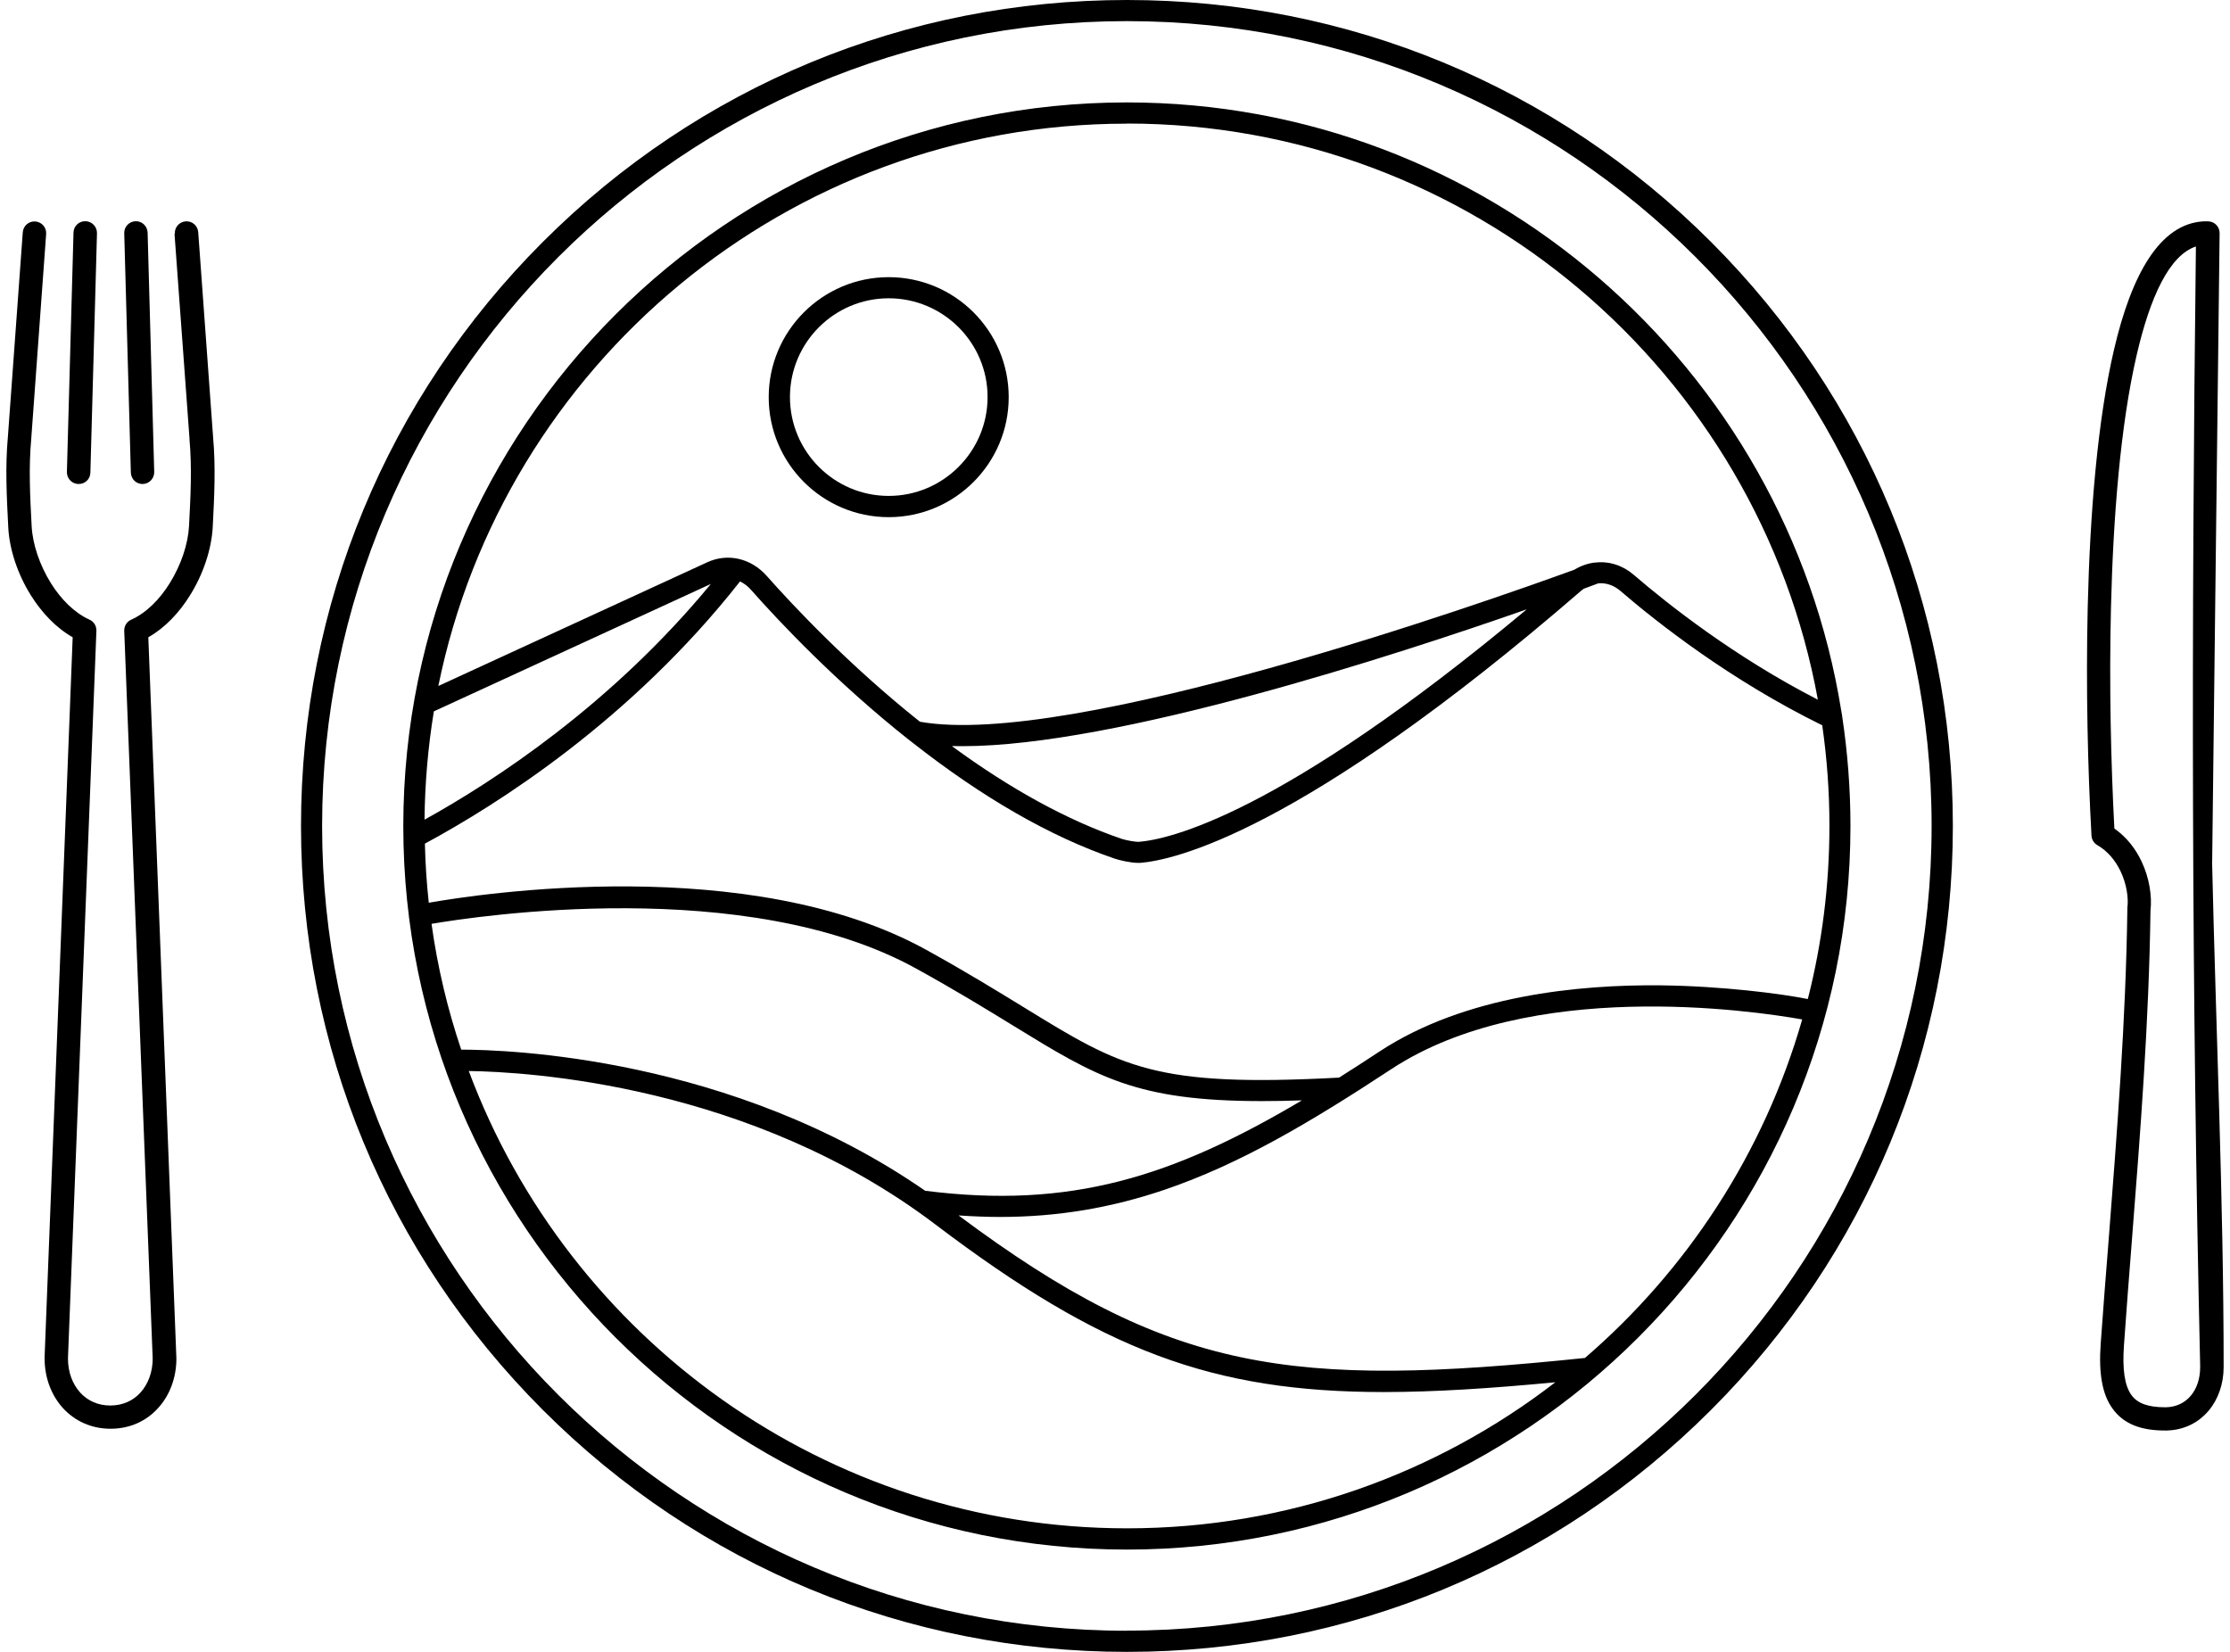 <svg width="108" height="80" viewBox="0 0 108 80" fill="none" xmlns="http://www.w3.org/2000/svg">
<path d="M82.863 11.714C75.309 4.16 65.263 0 54.578 0C43.892 0 33.846 4.16 26.292 11.714C18.738 19.269 14.578 29.314 14.578 40C14.578 50.686 18.738 60.731 26.292 68.286C33.846 75.84 43.892 80 54.578 80C65.263 80 75.309 75.84 82.863 68.286C90.418 60.731 94.578 50.686 94.578 40C94.578 29.314 90.418 19.269 82.863 11.714ZM54.578 78.977C33.086 78.977 15.6 61.491 15.6 40.006C15.6 18.52 33.086 1.023 54.578 1.023C76.069 1.023 93.549 18.509 93.549 40C93.549 61.491 76.063 78.971 54.578 78.971V78.977Z" fill="black"/>
<path d="M89.218 34.691C89.206 34.611 89.195 34.526 89.177 34.446C86.509 17.754 72.006 4.96 54.578 4.96C35.252 4.96 19.532 20.68 19.532 40.006C19.532 59.331 35.252 75.046 54.578 75.046C73.903 75.046 89.618 59.326 89.618 40.006C89.618 38.2 89.48 36.429 89.218 34.697V34.691ZM54.578 5.983C71.246 5.983 85.155 18.034 88.04 33.886C83.989 31.806 80.772 29.257 79.132 27.846C78.589 27.377 77.926 27.166 77.257 27.246H77.218C76.875 27.291 76.543 27.411 76.252 27.589C71.875 29.183 51.852 36.251 44.555 34.954L44.532 34.937C41.12 32.217 38.44 29.366 37.138 27.897C36.377 27.034 35.24 26.771 34.246 27.234L21.229 33.223C24.383 17.703 38.132 5.989 54.566 5.989L54.578 5.983ZM73.943 29.509C61.972 39.509 56.56 40.663 55.138 40.771C55 40.777 54.532 40.697 54.315 40.623C51.709 39.731 48.949 38.223 46.097 36.131C46.269 36.131 46.44 36.137 46.617 36.137C54.063 36.137 67.543 31.749 73.943 29.509ZM21.012 34.451L34.429 28.28C29.6 34.137 23.926 37.834 20.56 39.697C20.578 37.914 20.732 36.16 21.012 34.451ZM20.892 44.743C23.035 44.377 36.16 42.371 44.372 46.909C46.309 47.977 47.789 48.886 49.092 49.686C53.12 52.16 55.023 53.326 61.126 53.326C61.726 53.326 62.366 53.314 63.052 53.291C56.778 57.011 51.835 58.56 44.806 57.669C35.429 51.166 24.503 50.834 22.337 50.834C21.675 48.874 21.189 46.834 20.898 44.737L20.892 44.743ZM75.326 66.943C69.578 71.377 62.383 74.017 54.583 74.017C40 74.017 27.526 64.794 22.703 51.869C25.543 51.909 36.36 52.52 45.297 59.297C53.355 65.406 58.72 67.417 67.023 67.417C69.48 67.417 72.206 67.24 75.326 66.943ZM87.28 49.377C85.429 55.829 81.715 61.497 76.76 65.766C62.532 67.24 56.652 66.497 46.423 58.863C47.103 58.909 47.772 58.937 48.429 58.937C51.223 58.937 53.829 58.497 56.44 57.606C60.035 56.377 63.412 54.389 67.383 51.777C74.086 47.371 84.835 48.937 87.28 49.371V49.377ZM87.549 48.383C86.275 48.126 83.406 47.754 80.423 47.72C76.498 47.68 70.955 48.2 66.817 50.92C66.143 51.366 65.492 51.783 64.852 52.189C55.915 52.669 54.315 51.691 49.629 48.811C48.315 48.006 46.823 47.086 44.869 46.006C36.315 41.28 23.183 43.291 20.766 43.72C20.663 42.777 20.6 41.823 20.578 40.857C24.063 38.977 30.549 34.891 35.84 28.16C36.035 28.251 36.218 28.389 36.377 28.571C37.715 30.086 40.492 33.04 44.023 35.834L44.166 35.943C47.572 38.623 50.869 40.52 53.983 41.583C54.218 41.663 54.76 41.789 55.12 41.789C55.155 41.789 55.183 41.789 55.212 41.789C56.789 41.669 62.989 40.36 76.56 28.623C76.612 28.577 76.657 28.543 76.698 28.514C77.04 28.389 77.28 28.297 77.406 28.251C77.778 28.217 78.155 28.343 78.469 28.611C80.235 30.131 83.789 32.937 88.252 35.126C88.48 36.714 88.6 38.337 88.6 39.994C88.6 42.886 88.24 45.691 87.555 48.377L87.549 48.383Z" fill="black"/>
<path d="M43.04 25.046C46.246 25.046 48.852 22.44 48.852 19.234C48.852 16.029 46.246 13.423 43.04 13.423C39.835 13.423 37.229 16.029 37.229 19.234C37.229 22.44 39.835 25.046 43.04 25.046ZM43.04 14.446C45.68 14.446 47.829 16.594 47.829 19.229C47.829 21.863 45.68 24.017 43.04 24.017C40.4 24.017 38.258 21.869 38.258 19.229C38.258 16.589 40.406 14.446 43.04 14.446Z" fill="black"/>
<path d="M8.469 11.326C8.446 11.011 8.68 10.743 8.995 10.72C9.309 10.697 9.577 10.931 9.6 11.246L10.32 21.166C10.452 22.634 10.377 24.074 10.303 25.52C10.246 26.594 9.846 27.806 9.2 28.834C8.68 29.674 7.989 30.406 7.183 30.863L8.543 65.789C8.543 66.731 8.217 67.589 7.64 68.211C7.08 68.823 6.292 69.194 5.355 69.194C4.417 69.194 3.629 68.817 3.063 68.211C2.492 67.589 2.16 66.731 2.16 65.789C2.16 65.766 2.16 65.743 2.16 65.72L3.52 30.863C2.715 30.406 2.023 29.674 1.497 28.834C0.852 27.806 0.452 26.6 0.4 25.531C0.326 24.074 0.246 22.623 0.383 21.143L1.103 11.251C1.126 10.937 1.395 10.703 1.709 10.726C2.023 10.749 2.257 11.017 2.235 11.331L1.515 21.223V21.234C1.383 22.629 1.457 24.046 1.532 25.469C1.577 26.354 1.92 27.366 2.463 28.24C2.949 29.017 3.595 29.674 4.326 30.006C4.537 30.097 4.675 30.303 4.669 30.549L3.292 65.771V65.794C3.292 66.451 3.509 67.034 3.892 67.451C4.24 67.834 4.743 68.069 5.343 68.069C5.943 68.069 6.446 67.834 6.795 67.451C7.172 67.04 7.395 66.451 7.395 65.794L6.017 30.56C6.006 30.331 6.132 30.109 6.355 30.011C7.092 29.68 7.737 29.023 8.223 28.24C8.766 27.366 9.109 26.354 9.155 25.474C9.229 24.063 9.303 22.657 9.177 21.274V21.223L8.452 11.331L8.469 11.326Z" fill="black"/>
<path d="M6.017 11.297C6.006 10.983 6.252 10.726 6.566 10.714C6.88 10.703 7.137 10.954 7.149 11.263L7.469 22.857C7.475 23.171 7.229 23.429 6.92 23.44C6.606 23.451 6.349 23.206 6.337 22.891L6.017 11.297Z" fill="black"/>
<path d="M4.377 22.891C4.372 23.206 4.109 23.451 3.795 23.44C3.48 23.434 3.235 23.171 3.24 22.857L3.56 11.263C3.566 10.949 3.829 10.703 4.143 10.714C4.457 10.72 4.703 10.983 4.697 11.297L4.377 22.891Z" fill="black"/>
<path d="M107.132 41.697C107.315 49.806 107.692 58.12 107.692 66.206C107.692 67.023 107.429 67.771 106.96 68.326C106.475 68.897 105.777 69.263 104.92 69.28H104.852C103.68 69.28 102.846 68.96 102.315 68.223C101.812 67.537 101.635 66.514 101.737 65.086C101.857 63.394 101.989 61.743 102.12 60.086C102.537 54.749 102.955 49.4 103.029 44.046C103.029 44.023 103.029 44 103.029 43.977C103.092 43.486 102.995 42.811 102.697 42.189C102.457 41.691 102.092 41.229 101.577 40.931C101.406 40.834 101.303 40.657 101.292 40.474C101.115 37.269 101.017 33.343 101.109 29.411C101.217 24.88 101.583 20.36 102.383 16.931C103.229 13.297 104.6 10.834 106.72 10.72C106.789 10.72 106.863 10.72 106.943 10.72C107.257 10.726 107.503 10.989 107.497 11.297L107.137 41.697H107.132ZM106.555 66.143C106.132 47.646 106.126 30.48 106.349 11.937C105.069 12.36 104.137 14.36 103.48 17.194C102.703 20.543 102.343 24.989 102.235 29.44C102.143 33.206 102.235 36.989 102.4 40.126C102.995 40.543 103.423 41.103 103.709 41.703C104.103 42.526 104.229 43.423 104.149 44.103C104.075 49.526 103.657 54.857 103.24 60.177C103.109 61.857 102.977 63.531 102.863 65.171C102.783 66.331 102.897 67.109 103.229 67.566C103.526 67.977 104.063 68.154 104.852 68.154H104.903C105.406 68.143 105.817 67.931 106.097 67.6C106.395 67.251 106.555 66.76 106.555 66.211V66.143Z" fill="black"/>
</svg>
